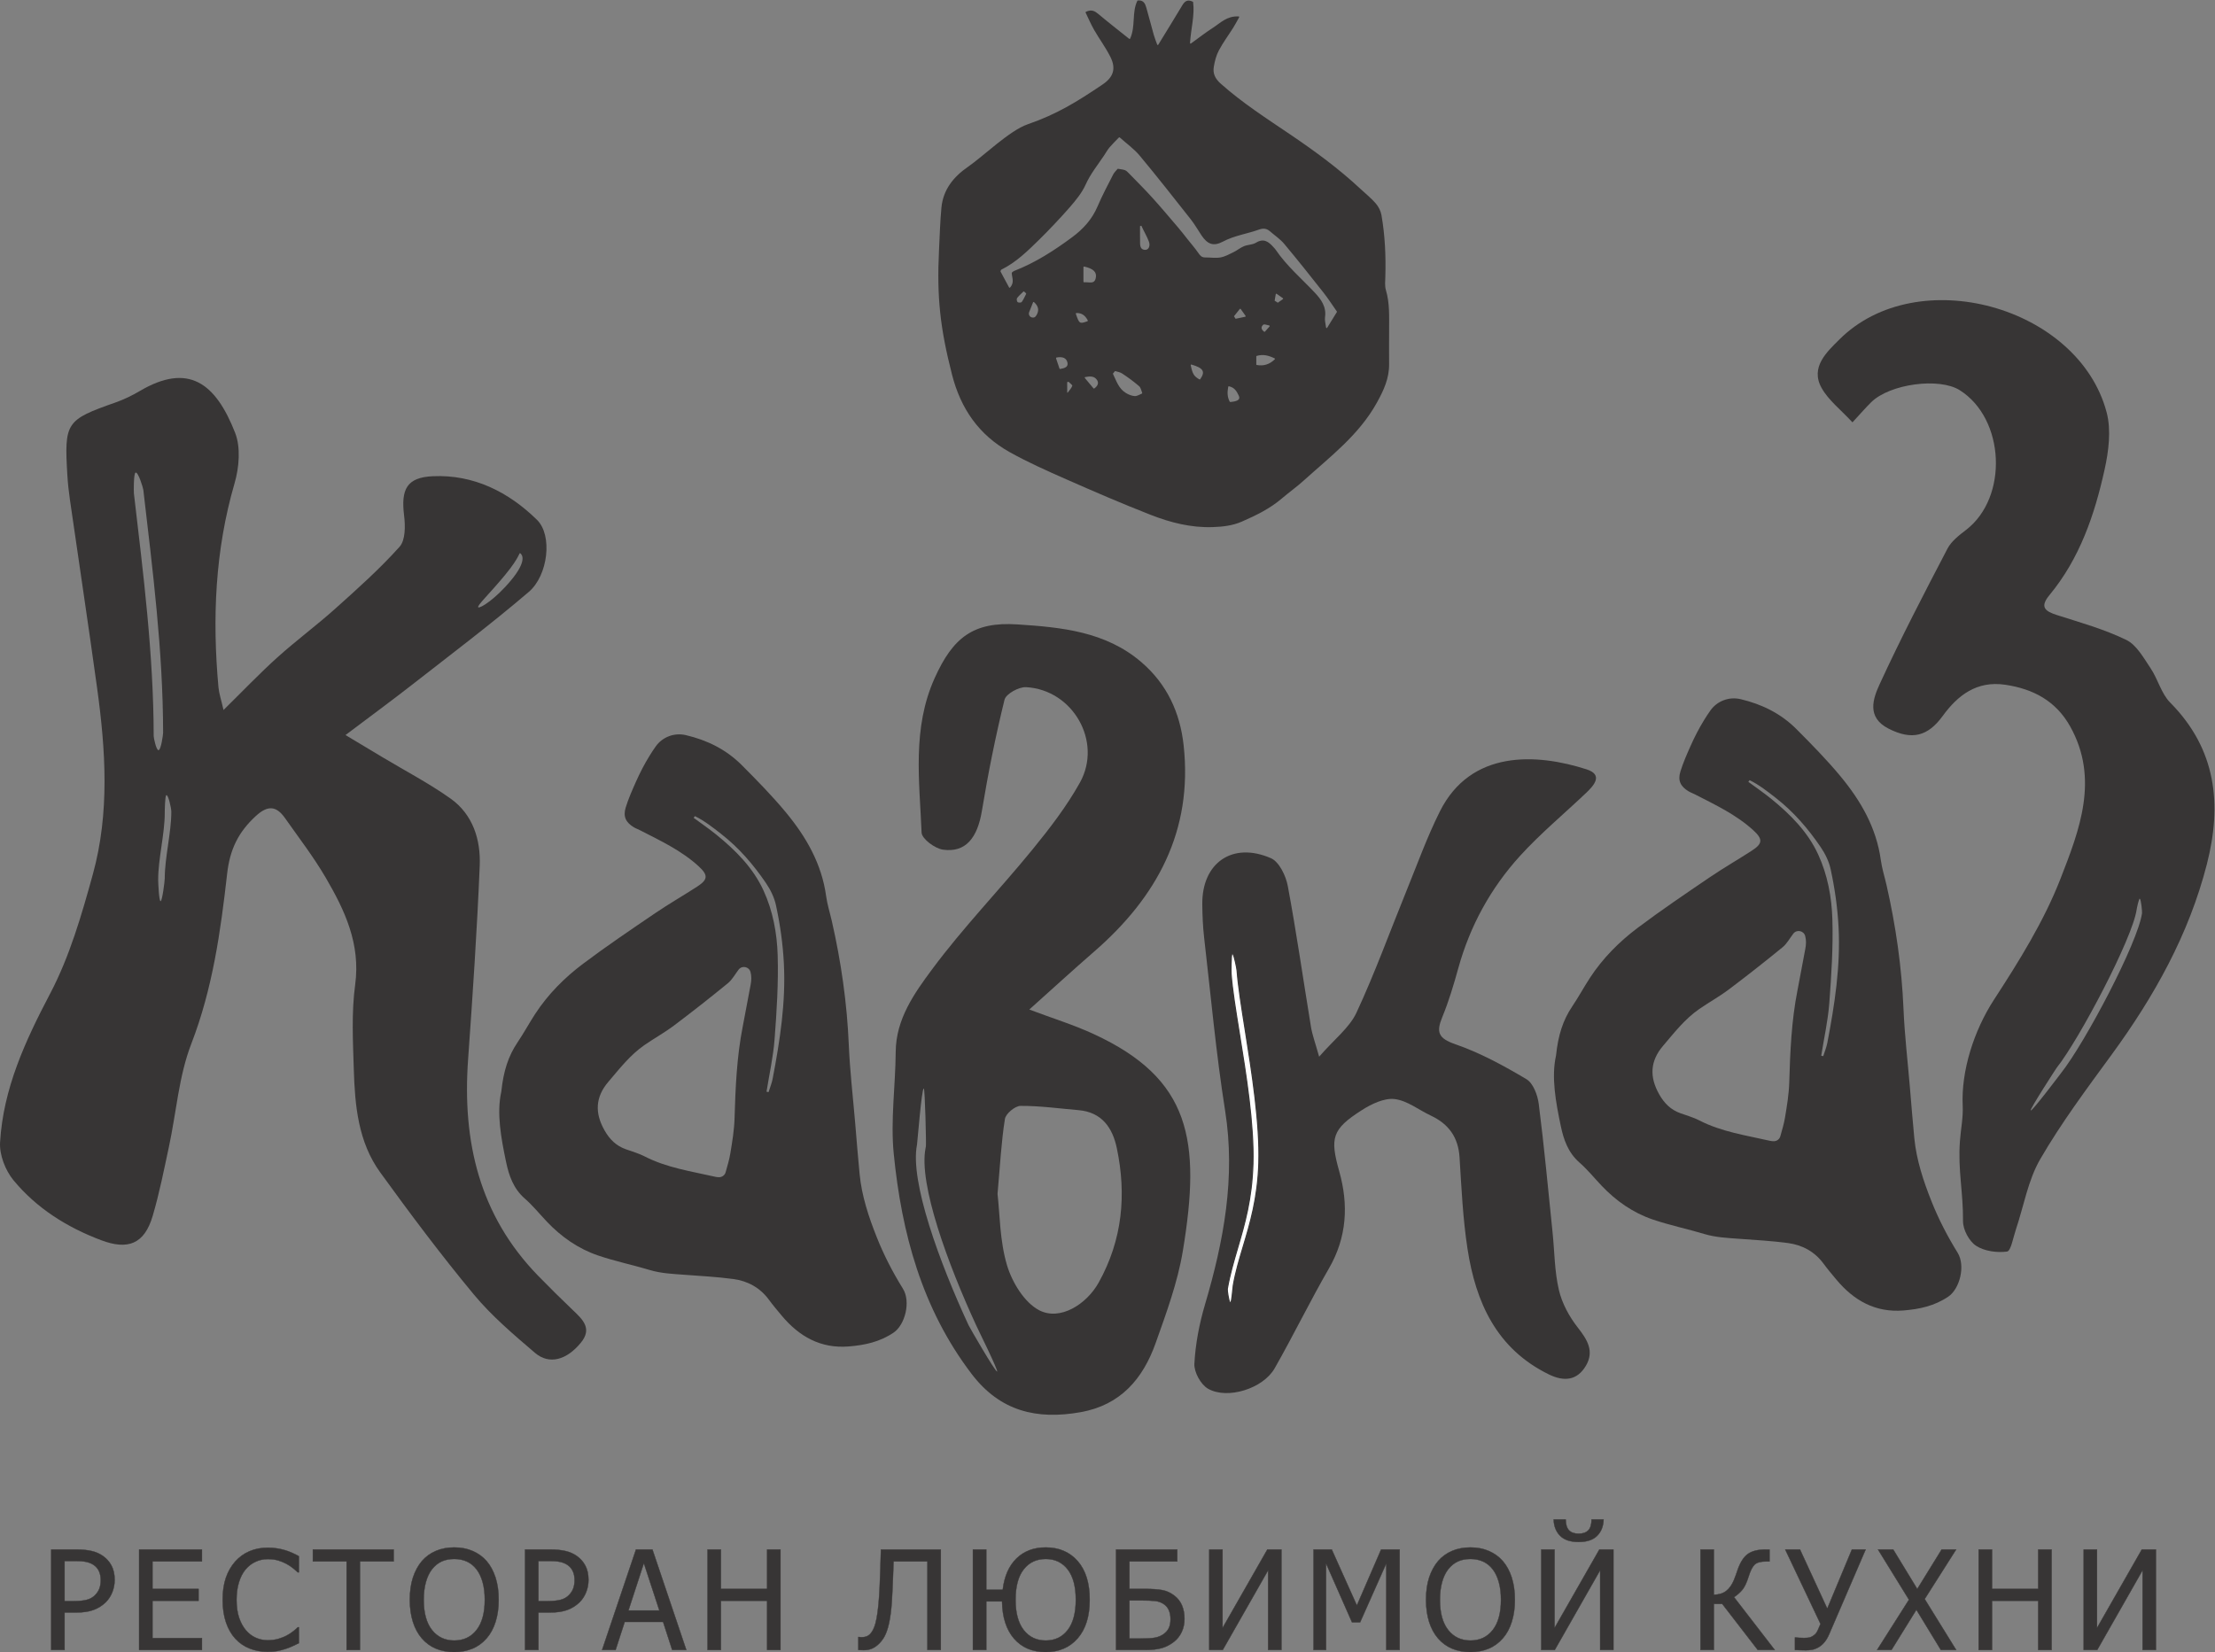 <?xml version="1.0" encoding="UTF-8" standalone="no"?>
<svg
   xmlns:dc="http://purl.org/dc/elements/1.1/"
   xmlns:cc="http://creativecommons.org/ns#"
   xmlns:rdf="http://www.w3.org/1999/02/22-rdf-syntax-ns#"
   xmlns:svg="http://www.w3.org/2000/svg"
   xmlns="http://www.w3.org/2000/svg"
   viewBox="0 0 2211.493 1649.987"
   height="1649.987"
   width="2211.493"
   xml:space="preserve"
   id="svg2"
   version="1.1"><rect x="0" y="0" width="2211.493" height="1649.987" fill="#808080" stroke="none"/><defs
     id="defs6"><clipPath
       id="clipPath18"
       clipPathUnits="userSpaceOnUse"><path
         id="path16"
         d="M 0,1237.494 H 1658.619 V 0 H 0 Z" /></clipPath></defs><g
     transform="matrix(1.333,0,0,-1.333,0,1649.987)"
     id="g10"><g
       id="g12"><g
         clip-path="url(#clipPath18)"
         id="g14"><g
           transform="translate(123.397,579.73)"
           id="g20"><path
             id="path22"
             style="fill:#373535;fill-opacity:1;fill-rule:nonzero;stroke:none"
             d="m 0,0 c 0,-2.032 -1.842,-16.754 -3.072,-17.068 -1.231,-0.314 -1.85,13.78 -1.85,16.197 C -4.922,14.816 0,33.24 0,48.927 v 0.131 C 0,50.749 0.165,61.77 1.161,62.33 2.558,63.115 4.922,52.751 4.922,49.929 4.922,34.242 0,15.687 0,0 m -8.282,106.546 c -0.066,61.231 -7.816,121.649 -14.819,181.913 -0.156,1.335 -0.258,14.845 1.224,15.527 1.948,0.896 5.659,-11.392 5.836,-12.914 7.003,-60.264 14.753,-120.682 14.819,-181.913 0.002,-1.667 -1.559,-12.549 -3.324,-13.078 -1.765,-0.53 -3.735,9.294 -3.736,10.465 m 263.2,120.781 c 11.847,14.351 10.238,17.186 11.513,16.134 1.275,-1.053 4.951,-5.594 -6.896,-19.946 -11.847,-14.351 -23.428,-21.464 -24.704,-20.411 -1.275,1.052 8.24,9.871 20.087,24.223 m 51.001,-551.007 c -8.902,8.512 -17.684,17.161 -26.272,25.988 -44.084,45.307 -56.807,100.65 -52.46,161.737 3.448,48.454 6.729,96.939 8.729,145.465 0.803,19.477 -5.09,38.413 -21.924,50.353 -16.141,11.448 -33.854,20.69 -50.877,30.901 -8.26,4.955 -16.521,9.908 -27.729,16.63 18.833,14.202 34.472,25.648 49.733,37.576 29.399,22.978 59.247,45.457 87.584,69.684 14.432,12.34 17.908,42.356 6.153,53.911 -21.221,20.86 -47.389,34.125 -78.069,32.729 -19.489,-0.887 -23.971,-9.71 -21.511,-29.533 0.955,-7.692 1.039,-18.371 -3.388,-23.321 -14.76,-16.503 -31.432,-31.373 -47.973,-46.202 C 113.794,189.579 98.469,178.255 84.373,165.57 71.312,153.817 59.172,141.045 44.029,126.169 c -1.808,7.91 -3.378,12.386 -3.795,16.966 -4.695,51.611 -2.58,102.559 12.048,152.839 3.442,11.834 4.724,26.895 0.409,37.9 -14.607,37.253 -34.941,52.743 -71.433,31.234 -5.74,-3.384 -11.859,-6.356 -18.14,-8.565 -37.108,-13.05 -38.439,-14.852 -36.074,-54.389 0.367,-6.136 1.037,-12.271 1.912,-18.356 6.76,-47.006 13.861,-93.965 20.353,-141.008 6.443,-46.682 9.508,-93.679 -3.144,-139.637 -8.392,-30.48 -17.378,-61.605 -31.963,-89.377 -18.709,-35.625 -35.195,-71.231 -37.554,-111.58 -0.548,-9.364 3.993,-21.014 10.099,-28.397 17.307,-20.927 39.89,-35.137 65.523,-44.832 20.089,-7.599 32.435,-2.986 38.654,18.047 5.055,17.092 8.499,34.676 12.245,52.13 5.512,25.685 7.348,52.721 16.694,76.893 15.997,41.37 22.001,84.366 26.866,127.524 2.064,18.311 8.494,31.205 21.469,43.152 9.055,8.337 15.44,7.609 21.946,-1.648 10.293,-14.644 21.285,-28.909 30.295,-44.315 14.416,-24.652 26.33,-49.829 22.177,-80.435 -2.835,-20.899 -1.662,-42.454 -1.017,-63.678 0.82,-26.986 3.328,-54.204 19.775,-76.901 22.526,-31.085 45.56,-61.894 70.073,-91.419 13.41,-16.152 29.776,-30.043 45.829,-43.766 10.676,-9.127 23.754,-5.442 34.458,7.68 8.564,10.499 1.389,17.201 -5.815,24.089" /></g><g
           transform="translate(822.948,276.99)"
           id="g24"><path
             id="path26"
             style="fill:#373535;fill-opacity:1;fill-rule:nonzero;stroke:none"
             d="m 0,0 c -9.131,-16.432 -29.038,-28.953 -44.624,-20.786 -11.106,5.819 -20.247,20.906 -24.071,33.699 -5.491,18.371 -5.346,38.42 -7.102,53.439 1.956,21.849 2.821,39.17 5.542,56.195 0.63,3.943 7.586,9.736 11.659,9.759 14.488,0.083 28.989,-1.953 43.484,-3.196 C 2.352,127.612 10.33,115.898 13.53,100.724 20.917,65.694 17.728,31.902 0,0 m -76.132,-66.721 c -1.519,0.023 -20.535,32.935 -21.376,34.753 -21.669,46.776 -44.057,107.627 -38.609,135.183 0.288,1.455 3.54,42.858 5.092,42.095 0.921,-0.453 1.872,-41.733 1.575,-43.234 l -0.267,-1.49 c -5.324,-26.933 16.935,-87.362 38.078,-133.005 0.792,-1.71 16.824,-34.322 15.507,-34.302 m 72.346,252.852 c -14.991,6.915 -30.908,11.832 -48.226,18.359 17.18,15.373 32.671,29.593 48.546,43.373 47.097,40.878 74.045,90.455 67.064,154.534 -2.678,24.574 -12.457,45.851 -31.646,62.336 -26.833,23.053 -60.064,26.141 -92.918,28.288 -33.092,2.162 -48.296,-9.948 -61.944,-40.28 -16.924,-37.609 -11.355,-76.843 -9.766,-115.69 0.191,-4.664 9.953,-11.944 16.011,-12.789 16.943,-2.365 25.788,8.697 29.159,29.077 4.622,27.941 10.184,55.776 16.944,83.265 1.07,4.352 10.716,9.688 16.118,9.398 35.101,-1.883 57.426,-40.863 40.34,-71.506 -9.96,-17.863 -22.692,-34.407 -35.684,-50.321 -24.633,-30.172 -51.879,-58.335 -75.024,-89.556 -13.25,-17.873 -27.08,-37.186 -27.255,-61.851 -0.182,-25.477 -3.96,-51.211 -1.464,-76.369 5.891,-59.376 21.064,-115.951 58.298,-164.867 21.41,-28.128 48.881,-34.524 81.713,-28.681 29.977,5.336 46.682,25.119 56.135,51.724 8.021,22.575 16.471,45.472 20.365,68.947 13.812,83.258 5.724,129.173 -66.766,162.609" /></g><g
           transform="translate(1604.374,553.645)"
           id="g28"><path
             id="path30"
             style="fill:#373535;fill-opacity:1;fill-rule:nonzero;stroke:none"
             d="m 0,0 c -3.094,-22.088 -42.531,-96.85 -60.627,-119.75 -0.63,-0.798 -21.939,-29.12 -22.752,-28.011 -0.706,0.961 18.931,31.313 19.529,32.06 16.542,20.686 56.805,96.883 59.829,118.472 0.169,1.203 1.742,8.523 2.331,8.138 C -0.698,10.261 0.163,1.166 0,0 m 21.111,157.784 c -6.724,6.794 -9.203,17.583 -14.731,25.798 -5.217,7.756 -10.467,17.424 -18.183,21.172 -16.462,7.999 -34.427,13.026 -51.98,18.638 -9.11,2.913 -12.856,6.111 -5.498,15.003 22.625,27.341 33.756,60.069 41.228,93.889 3.064,13.863 5.075,29.664 1.538,42.992 -21.112,79.575 -141.913,112.872 -200.316,54.404 -9.018,-9.028 -21.892,-20.562 -13.188,-36.139 5.214,-9.332 14.485,-16.408 23.133,-25.803 6.492,7.004 10.114,11.242 14.079,15.131 14.01,13.737 50.917,18.657 66.282,8.962 33.885,-21.382 36.513,-80.108 4.865,-104.568 -5.244,-4.052 -11.111,-8.494 -14.051,-14.126 -17.492,-33.515 -34.961,-67.089 -50.744,-101.419 -4.977,-10.827 -10.092,-24.916 6.567,-33.415 17.762,-9.062 29.607,-5.626 40.63,9.515 11.18,15.355 25.38,26.502 46.783,23.341 21.178,-3.128 38.069,-12.276 48.653,-31.222 22.016,-39.411 6.853,-77.898 -7.24,-114.086 -12.412,-31.871 -31.027,-61.739 -49.802,-90.617 -15.063,-23.172 -24.708,-53.382 -23.447,-79.581 0.423,-8.785 -1.462,-17.668 -2.093,-26.521 -1.568,-21.983 2.502,-37.839 2.327,-59.838 -0.05,-6.319 4.538,-15.013 9.756,-18.432 6.234,-4.086 15.653,-5.363 23.223,-4.353 2.862,0.382 4.584,10.483 6.529,16.254 5.987,17.756 9.124,37.121 18.33,52.998 15.802,27.252 34.818,52.732 53.463,78.244 31.873,43.615 57.872,90.052 71.336,142.679 11.475,44.852 7.136,86.156 -27.449,121.1" /></g><g
           transform="translate(1167.608,271.367)"
           id="g32"><path
             id="path34"
             style="fill:#373535;fill-opacity:1;fill-rule:nonzero;stroke:none"
             d="m 0,0 c -3.284,14.013 -3.252,28.792 -4.74,43.233 -3.303,32.066 -6.272,64.176 -10.335,96.147 -0.842,6.626 -4.161,15.538 -9.233,18.556 -16.991,10.112 -34.692,19.76 -53.3,26.196 -12.818,4.433 -14.361,9.069 -9.709,20.366 4.873,11.834 8.55,24.218 11.968,36.577 8.778,31.727 24.28,59.966 46.238,84.131 15.317,16.856 33.037,31.532 49.589,47.28 6.028,5.734 12.806,13.546 0.21,17.591 -37.433,12.023 -86.659,14.774 -109.831,-31.545 -9.652,-19.294 -16.975,-39.76 -25.133,-59.784 -12.37,-30.363 -23.506,-61.288 -37.335,-90.969 -5.272,-11.316 -16.531,-19.856 -27.968,-33.002 -2.988,10.72 -5.12,16.332 -6.077,22.137 -5.816,35.268 -10.838,70.679 -17.415,105.801 -1.432,7.648 -6.458,18.098 -12.654,20.793 -28.818,12.535 -51.682,-3.529 -51.374,-34.524 0.083,-8.37 0.431,-16.782 1.391,-25.091 4.993,-43.235 8.913,-86.649 15.714,-129.606 7.928,-50.082 -1.057,-97.682 -15.098,-145.24 -4.237,-14.351 -7.132,-29.418 -7.936,-44.303 -0.335,-6.216 4.787,-15.595 10.209,-18.696 14.618,-8.361 41.28,0.131 49.878,15.213 14.065,24.67 26.48,50.282 40.685,74.868 13.531,23.419 14.787,47.735 7.725,72.799 -7.027,24.935 -5.543,31.519 17.011,45.87 7.182,4.57 16.664,9.156 24.447,8.244 9.424,-1.104 18.113,-8.134 27.207,-12.416 13.33,-6.276 20.525,-16.244 21.459,-31.309 1.415,-22.843 2.48,-45.821 5.945,-68.398 6.16,-40.123 21.683,-74.969 60.982,-94.173 11.178,-5.463 21.054,-4.694 27.658,6.428 6.451,10.863 1.213,19.475 -5.997,28.652 C 7.771,-20.013 2.346,-10.01 0,0" /></g><g
           transform="translate(947.448,989.351)"
           id="g36"><path
             id="path38"
             style="fill:#373535;fill-opacity:1;fill-rule:nonzero;stroke:none"
             d="M 0,0 C 0.94,1.058 1.928,2.17 3.445,3.878 3.674,4.135 3.535,4.541 3.197,4.611 1.07,5.057 -0.561,5.737 -1.211,5.21 -3.098,3.681 -3.021,1.742 -0.596,-0.062 -0.415,-0.197 -0.15,-0.169 0,0 m 7.256,23.179 c 1.158,-0.729 1.243,-0.783 2.401,-1.512 1.105,0.78 2.274,1.605 3.754,2.65 0.253,0.178 0.262,0.56 0.009,0.738 L 8.779,28.323 C 8.511,28.511 8.138,28.349 8.083,28.027 7.753,26.092 7.497,24.593 7.256,23.179 m -154.68,-60.784 -0.71,-0.291 c 0.02,-3.778 0.021,-4.016 0.04,-7.794 v 0 c 0.167,-0.067 0.355,-0.012 0.462,0.132 1.198,1.611 2.646,3.13 3.315,4.937 0.211,0.57 -1.627,1.897 -2.69,2.937 -0.113,0.111 -0.271,0.139 -0.417,0.079 M -178.98,28.749 -180.348,30 c -0.172,0.157 -0.434,0.152 -0.6,-0.01 -1.619,-1.582 -3.357,-3.074 -4.711,-4.857 -0.471,-0.619 -0.194,-2.538 0.419,-3.043 0.623,-0.514 2.67,-0.441 3.065,0.111 1.323,1.847 2.241,3.982 3.288,6.026 0.09,0.176 0.052,0.388 -0.093,0.522 M -14.492,11.783 c -1.423,2.004 -2.406,3.389 -3.652,5.144 -0.172,0.242 -0.539,0.249 -0.724,0.016 -1.686,-2.112 -3.031,-3.798 -4.316,-5.408 0.588,-0.952 0.592,-0.958 1.18,-1.911 l 7.338,1.548 c 0.207,0.043 0.339,0.378 0.174,0.611 m -118.209,-3.36 c -1.99,3.774 -4.53,5.611 -8.518,5.514 -0.3,-0.008 -0.508,-0.327 -0.41,-0.612 2.578,-7.486 2.791,-7.633 8.672,-5.542 0.256,0.091 0.383,0.4 0.256,0.64 m 4.274,-50.914 c 0.15,-0.178 0.425,-0.215 0.614,-0.078 3.034,2.191 3.389,4.494 1.862,6.573 -1.903,2.589 -4.684,2.746 -8.664,1.959 -0.331,-0.065 -0.468,-0.478 -0.252,-0.737 2.434,-2.916 4.328,-5.186 6.44,-7.717 m -28.047,22.493 c 0.951,-2.818 1.771,-5.251 2.591,-7.685 0.07,-0.205 0.282,-0.33 0.496,-0.293 3.434,0.607 6.159,1.486 5.477,4.724 -0.696,3.302 -3.389,4.763 -8.217,3.854 -0.266,-0.051 -0.433,-0.343 -0.347,-0.6 m -20.122,34.641 c -0.651,-1.631 0.229,-3.526 1.927,-3.975 1.348,-0.356 2.485,-0.195 3.571,1.658 2.059,3.514 1.58,6.666 -1.875,9.781 -0.227,0.204 -0.601,0.116 -0.714,-0.168 -0.96,-2.408 -1.904,-4.774 -2.909,-7.296 m 121.009,-39.838 c 1.33,-6.514 2.42,-8.278 6.487,-10.584 0.196,-0.112 0.479,-0.049 0.608,0.136 3.979,5.708 2.424,8.346 -6.525,10.972 -0.321,0.095 -0.637,-0.196 -0.57,-0.524 m 28.073,-16.114 c -0.806,-4.268 -0.675,-7.811 1.131,-11.165 0.086,-0.161 0.275,-0.258 0.457,-0.243 5.725,0.464 7.704,1.974 6.274,4.821 -1.385,2.757 -2.725,5.927 -7.31,6.954 -0.247,0.056 -0.505,-0.118 -0.552,-0.367 m -65.051,120.61 c -0.559,-0.126 -0.441,-0.1 -1.001,-0.226 0.034,-4.359 -0.087,-8.721 0.033,-13.077 0.071,-2.594 0.877,-4.88 4.087,-4.724 2.419,0.119 3.723,3.052 2.467,6.31 -1.551,4.025 -3.797,7.783 -5.586,11.717 M -6.103,-25.003 c 5.321,-0.915 9.534,0.493 13.445,4.244 0.223,0.213 0.16,0.599 -0.117,0.734 -4.501,2.184 -8.627,3.243 -13.378,1.845 -0.189,-0.055 -0.324,-0.235 -0.324,-0.432 v -5.948 c 0,-0.216 0.162,-0.406 0.374,-0.443 m -129.843,62.399 c 0,-0.257 0.221,-0.449 0.477,-0.428 3.968,0.319 7.652,-1.702 8.736,3.145 0.989,4.419 -1.66,7.062 -8.665,8.657 -0.275,0.062 -0.548,-0.149 -0.548,-0.431 z m 23.664,-66.922 c -0.767,-0.932 -0.856,-1.039 -1.623,-1.971 2.595,-5.226 4.191,-11.09 9.753,-14.473 1.985,-1.207 4.399,-2.208 6.663,-2.31 1.736,-0.079 3.531,1.109 5.305,1.864 0.221,0.094 0.323,0.337 0.237,0.56 -0.679,1.766 -1.04,3.9 -2.303,4.992 -3.969,3.434 -8.245,6.554 -12.632,9.446 -1.545,1.018 -3.527,1.372 -5.4,1.892 M 53.853,14.639 c 0.092,0.149 0.084,0.341 -0.016,0.484 -3.527,5.028 -6.565,9.778 -10.039,14.184 -9.665,12.257 -19.371,24.489 -29.39,36.457 -3.024,3.614 -7.129,6.322 -10.726,9.462 -2.418,2.111 -4.967,2.348 -8.018,1.256 -9.003,-3.223 -18.59,-4.489 -27.241,-9.086 -7,-3.72 -11.455,-1.956 -15.923,4.681 -2.686,3.989 -5.047,8.226 -8.014,11.991 -12.642,16.042 -25.258,32.115 -38.323,47.811 -4.103,4.929 -9.509,8.776 -14.92,13.594 -0.175,0.156 -0.461,0.141 -0.624,-0.029 -2.714,-2.828 -4.995,-5.017 -7.016,-7.424 -1.536,-1.829 -2.709,-3.964 -4.039,-5.966 -4.766,-7.175 -10.229,-13.826 -13.827,-21.85 -2.826,-6.3 -7.531,-11.966 -12.021,-17.152 -5.933,-6.855 -16.117,-17.624 -22.596,-23.965 -8.728,-8.541 -17.434,-17.181 -28.645,-22.704 -0.32,-0.157 -0.382,-0.838 -0.567,-1.282 2.08,-3.866 4.142,-7.7 6.441,-11.975 0.143,-0.267 0.523,-0.326 0.728,-0.103 3.617,3.934 1.291,7.588 1.297,10.969 0,0.141 0.073,0.271 0.184,0.357 0.56,0.427 1.043,0.903 1.622,1.129 15.83,6.161 29.938,15.243 43.502,25.313 8.27,6.139 14.868,13.409 18.962,23.055 3.459,8.15 7.666,15.989 11.689,23.89 0.799,1.569 2.18,2.842 3.228,4.097 0.101,0.122 0.262,0.178 0.418,0.155 5.639,-0.852 5.699,-0.872 8.309,-3.564 5.678,-5.856 11.477,-11.604 16.956,-17.64 6.719,-7.401 13.15,-15.066 19.639,-22.671 2.363,-2.771 4.608,-5.638 6.85,-8.507 2.778,-3.554 5.807,-6.942 8.357,-10.655 1.314,-1.913 2.516,-3.391 5.049,-3.371 3.847,0.03 7.789,-0.646 11.514,-0.002 3.385,0.586 6.608,2.383 9.766,3.925 2.716,1.327 5.11,3.36 7.884,4.506 2.861,1.182 6.406,1.026 8.949,2.593 5.72,3.524 9.391,0.866 12.984,-3.155 0.641,-0.717 1.343,-1.399 1.879,-2.19 8.166,-12.036 19.22,-21.426 29.09,-31.907 4.791,-5.087 8.964,-10.689 7.796,-18.555 -0.314,-2.111 0.309,-4.36 0.782,-7.745 0.057,-0.408 0.6,-0.514 0.816,-0.164 2.941,4.765 5.083,8.235 7.254,11.753 M -134.325,239 c -0.106,0.22 -0.008,0.494 0.212,0.598 4.314,2.046 6.799,0.489 9.52,-1.798 7.383,-6.204 15.008,-12.119 22.923,-18.445 0.226,-0.181 0.573,-0.102 0.691,0.161 4.219,9.376 1.144,19.631 5.407,28.33 0.07,0.143 0.22,0.245 0.379,0.259 4.417,0.406 5.521,-2.591 6.373,-5.522 1.944,-6.696 3.608,-13.473 5.526,-20.177 0.743,-2.596 1.758,-5.114 2.6,-7.39 0.127,-0.345 0.593,-0.384 0.786,-0.07 6.08,9.935 12.1,19.65 17.964,29.457 1.824,3.05 3.854,4.733 7.877,2.782 0.138,-0.067 0.241,-0.207 0.261,-0.358 1.269,-9.714 -1.564,-19.468 -2.329,-30.552 -0.026,-0.376 0.414,-0.613 0.719,-0.392 6.07,4.39 11.216,8.384 16.673,11.896 5.443,3.505 10.25,8.841 19.035,8.363 0.329,-0.018 0.522,-0.394 0.361,-0.681 -1.802,-3.223 -2.995,-5.532 -4.377,-7.722 -3.588,-5.687 -7.643,-11.116 -10.785,-17.033 -1.982,-3.732 -3.094,-8.084 -3.802,-12.291 -0.84,-4.99 0.975,-8.896 5.111,-12.583 16.244,-14.478 34.479,-26.175 52.391,-38.299 18.348,-12.421 36.143,-25.48 52.36,-40.611 3.858,-3.601 8.035,-6.926 11.462,-10.898 2.064,-2.392 3.72,-5.657 4.259,-8.755 2.647,-15.225 3.342,-30.611 2.893,-46.057 -0.097,-3.358 -0.514,-6.933 0.415,-10.052 2.954,-9.917 2.381,-20.015 2.414,-30.103 0.028,-8.43 -0.122,-16.861 -0.007,-25.289 0.147,-10.737 -4.051,-19.772 -9.192,-29.046 -13.444,-24.253 -35.093,-40.495 -54.987,-58.494 -5.159,-4.667 -10.886,-8.701 -16.176,-13.231 -8.893,-7.616 -19.237,-12.621 -29.837,-17.286 -7.006,-3.084 -14.377,-3.894 -21.847,-4.157 -16.184,-0.568 -31.654,3.355 -46.475,9.15 -21.261,8.313 -42.241,17.373 -63.131,26.589 -14.496,6.395 -29.054,12.851 -42.845,20.594 -22.717,12.756 -36.352,32.331 -42.876,57.857 -8.874,34.72 -11.508,58.009 -9.746,93.523 0.523,10.559 0.816,21.145 1.807,31.663 1.263,13.42 9.066,23.057 19.727,30.429 11.965,8.275 31.202,27.243 44.839,31.956 22.024,7.612 36.963,16.912 56.167,29.863 8.065,5.44 10.184,11.805 5.911,20.456 -3.492,7.072 -8.298,13.484 -12.237,20.351 -2.393,4.17 -4.29,8.624 -6.414,13.015" /></g><g
           transform="translate(520.5,626.364)"
           id="g40"><path
             id="path42"
             style="fill:#373535;fill-opacity:1;fill-rule:nonzero;stroke:none"
             d="m 0,0 c -0.322,-0.418 -0.644,-0.837 -0.966,-1.255 5.662,-4.18 11.496,-8.147 16.952,-12.58 14.421,-11.717 27.508,-24.732 35.381,-41.879 7.046,-15.346 10.12,-32.01 10.613,-48.575 0.623,-20.906 -0.734,-41.928 -2.314,-62.818 -0.997,-13.189 -3.961,-26.229 -6.043,-39.335 0.508,-0.101 1.016,-0.201 1.524,-0.302 1.039,3.326 2.413,6.588 3.064,9.988 5.475,28.595 9.928,57.239 8.401,86.59 -0.766,14.717 -2.832,29.167 -5.922,43.457 -1.249,5.775 -4.065,11.542 -7.41,16.471 -9.39,13.837 -20.268,26.47 -33.546,36.839 C 13.446,-8.488 7.185,-3.52 0,0 m 17.958,-270.495 c 2.334,-0.073 4.415,1.467 5.042,3.717 1.383,4.953 2.737,9.416 3.493,13.978 1.444,8.718 2.923,17.522 3.184,26.325 0.683,23.036 1.651,46.007 6.104,68.697 2.046,10.428 3.886,20.896 5.916,31.327 0.653,3.357 0.757,6.558 -0.055,9.651 -1.076,4.093 -6.374,5.156 -8.944,1.794 l -0.045,-0.059 c -2.609,-3.409 -4.716,-7.443 -7.954,-10.089 -13.275,-10.847 -26.749,-21.466 -40.453,-31.766 -7.052,-5.3 -14.858,-9.586 -22.117,-14.626 -10.712,-7.437 -18.629,-17.699 -26.978,-27.488 -9.7,-11.372 -10.288,-23.242 -2.893,-36.317 3.853,-6.814 8.697,-11.569 15.91,-14.179 4.748,-1.718 9.695,-3.076 14.151,-5.373 16.698,-8.607 35.083,-11.183 53.038,-15.305 0.825,-0.189 1.678,-0.258 2.601,-0.287 m -163.019,63.928 c 0.032,0.143 0.056,0.291 0.071,0.437 1.57,15.013 5.168,26.358 12.126,36.65 4.663,6.897 8.623,14.264 13.168,21.245 9.623,14.78 21.983,27.185 35.943,37.679 17.564,13.203 35.808,25.518 53.988,37.879 10.23,6.955 20.994,13.119 31.382,19.847 8.206,5.314 8.403,8.635 1.172,15.263 -12.862,11.79 -28.518,19.081 -43.804,26.954 -1.572,0.81 -3.274,1.392 -4.78,2.304 -5.958,3.607 -8.142,8.007 -6.066,14.756 2.016,6.555 4.824,12.89 7.618,19.178 2.996,6.744 6.37,13.319 10.249,19.597 1.461,2.365 2.984,4.697 4.589,6.965 5.088,7.19 14.035,10.535 22.608,8.514 C 9.068,56.962 23.377,49.979 35.048,38.263 46.459,26.807 57.853,15.23 68.15,2.794 c 15.146,-18.295 26.835,-38.533 30.126,-62.727 0.847,-6.228 2.806,-12.303 4.212,-18.457 6.999,-30.637 11.434,-61.584 12.766,-93.039 0.822,-19.438 3.105,-38.814 4.75,-58.217 1.089,-12.848 2.091,-25.706 3.346,-38.539 1.614,-16.498 6.796,-32.056 12.88,-47.365 5.335,-13.425 11.933,-26.154 19.55,-38.453 6.076,-9.811 1.571,-27.143 -6.987,-32.93 -10.379,-7.018 -21.623,-9.39 -33.563,-10.358 -21.073,-1.71 -37.174,7.458 -50.257,23.111 -3.242,3.879 -6.52,7.743 -9.506,11.816 -6.694,9.132 -15.942,14.149 -26.817,15.598 -12.029,1.602 -24.189,2.263 -36.305,3.157 -8.838,0.652 -17.643,1.011 -26.268,3.602 -12.833,3.856 -26.033,6.571 -38.696,10.889 -14.802,5.047 -27.45,13.913 -38.25,25.288 -5.535,5.829 -10.628,12.158 -16.655,17.42 -8.407,7.338 -11.787,17.139 -13.901,27.208 -3.829,18.242 -7.17,36.678 -3.636,52.635" /></g><g
           transform="translate(1310.47,653.316)"
           id="g44"><path
             id="path46"
             style="fill:#373535;fill-opacity:1;fill-rule:nonzero;stroke:none"
             d="m 0,0 c -0.322,-0.418 -0.644,-0.837 -0.966,-1.255 5.662,-4.18 11.496,-8.147 16.952,-12.58 14.421,-11.717 27.508,-24.732 35.381,-41.879 7.046,-15.346 10.12,-32.01 10.613,-48.575 0.623,-20.906 -0.734,-41.928 -2.314,-62.818 -0.997,-13.189 -3.961,-26.229 -6.043,-39.335 l 1.524,-0.302 c 1.039,3.326 2.413,6.588 3.064,9.988 5.475,28.595 9.928,57.239 8.401,86.59 -0.765,14.717 -2.832,29.167 -5.922,43.457 -1.249,5.775 -4.065,11.542 -7.41,16.47 -9.39,13.838 -20.268,26.471 -33.546,36.84 C 13.446,-8.488 7.185,-3.52 0,0 m 17.958,-270.495 c 2.334,-0.073 4.415,1.467 5.042,3.717 1.383,4.953 2.737,9.416 3.493,13.978 1.444,8.718 2.923,17.522 3.184,26.325 0.683,23.036 1.651,46.007 6.104,68.697 2.046,10.428 3.886,20.896 5.916,31.327 0.653,3.357 0.757,6.558 -0.055,9.651 -1.076,4.093 -6.374,5.156 -8.944,1.794 -0.015,-0.02 -0.03,-0.039 -0.045,-0.059 -2.609,-3.409 -4.716,-7.443 -7.954,-10.089 -13.275,-10.847 -26.749,-21.466 -40.453,-31.766 -7.052,-5.3 -14.857,-9.586 -22.117,-14.626 -10.712,-7.437 -18.629,-17.699 -26.978,-27.488 -9.7,-11.372 -10.288,-23.242 -2.893,-36.317 3.853,-6.814 8.697,-11.569 15.91,-14.179 4.748,-1.718 9.695,-3.076 14.151,-5.373 16.698,-8.607 35.083,-11.183 53.038,-15.305 0.825,-0.189 1.678,-0.258 2.601,-0.287 m -163.019,63.928 c 0.032,0.143 0.056,0.291 0.071,0.437 1.57,15.013 5.168,26.358 12.126,36.65 4.663,6.897 8.623,14.264 13.168,21.245 9.623,14.78 21.983,27.185 35.943,37.679 17.564,13.203 35.808,25.518 53.988,37.879 10.23,6.955 20.994,13.119 31.382,19.847 8.206,5.314 8.403,8.635 1.172,15.263 -12.862,11.79 -28.518,19.081 -43.804,26.954 -1.572,0.81 -3.274,1.392 -4.78,2.304 -5.958,3.607 -8.142,8.007 -6.066,14.756 2.016,6.555 4.824,12.89 7.618,19.178 2.996,6.744 6.37,13.319 10.249,19.597 1.461,2.365 2.984,4.697 4.589,6.965 5.088,7.19 14.035,10.535 22.608,8.514 C 9.068,56.962 23.377,49.979 35.048,38.263 46.459,26.807 57.853,15.23 68.15,2.794 c 15.146,-18.295 26.835,-38.533 30.126,-62.727 0.847,-6.228 2.806,-12.303 4.212,-18.457 6.999,-30.637 11.434,-61.584 12.766,-93.039 0.822,-19.438 3.105,-38.814 4.75,-58.217 1.089,-12.848 2.091,-25.706 3.346,-38.539 1.614,-16.498 6.796,-32.056 12.88,-47.365 5.335,-13.425 11.933,-26.154 19.55,-38.453 6.076,-9.811 1.571,-27.143 -6.987,-32.93 -10.379,-7.018 -21.623,-9.39 -33.563,-10.358 -21.073,-1.71 -37.174,7.458 -50.257,23.111 -3.242,3.879 -6.52,7.743 -9.506,11.816 -6.694,9.132 -15.942,14.149 -26.817,15.598 -12.029,1.602 -24.189,2.263 -36.305,3.157 -8.838,0.652 -17.643,1.011 -26.268,3.602 -12.833,3.856 -26.033,6.571 -38.696,10.889 -14.802,5.047 -27.45,13.913 -38.25,25.288 -5.535,5.829 -10.628,12.158 -16.655,17.42 -8.407,7.338 -11.787,17.139 -13.901,27.208 -3.829,18.242 -7.17,36.678 -3.636,52.635" /></g><g
           transform="translate(75.453,53.991)"
           id="g48"><path
             id="path50"
             style="fill:#373535;fill-opacity:1;fill-rule:nonzero;stroke:none"
             d="m 0,0 c 0,2.593 -0.447,4.851 -1.339,6.77 -0.892,1.919 -2.248,3.487 -4.067,4.699 -1.584,1.045 -3.429,1.785 -5.534,2.225 -2.105,0.437 -4.724,0.657 -7.858,0.657 h -8.286 v -30.066 h 6.821 c 4.042,0 7.31,0.329 9.803,0.986 2.492,0.654 4.564,1.827 6.216,3.51 1.482,1.515 2.56,3.168 3.233,4.952 C -0.337,-4.482 0,-2.392 0,0 m 10.409,0.253 c 0,-3.27 -0.581,-6.359 -1.743,-9.274 -1.162,-2.915 -2.77,-5.399 -4.826,-7.453 -2.594,-2.56 -5.643,-4.496 -9.146,-5.81 -3.503,-1.315 -7.933,-1.972 -13.289,-1.972 h -8.489 v -28.045 h -10.005 v 75.243 h 18.898 c 4.446,0 8.237,-0.372 11.369,-1.114 3.133,-0.74 5.895,-1.936 8.288,-3.586 C 4.261,16.32 6.451,13.888 8.035,10.94 9.617,7.992 10.409,4.43 10.409,0.253" /></g><g
           transform="translate(75.453,53.991)"
           id="g52"><path
             id="path54"
             style="fill:none;stroke:#373535;stroke-width:0.25;stroke-linecap:butt;stroke-linejoin:miter;stroke-miterlimit:10;stroke-dasharray:none;stroke-opacity:1"
             d="m 0,0 c 0,2.593 -0.447,4.851 -1.339,6.77 -0.892,1.919 -2.248,3.487 -4.067,4.699 -1.584,1.045 -3.429,1.785 -5.534,2.225 -2.105,0.437 -4.724,0.657 -7.858,0.657 h -8.286 v -30.066 h 6.821 c 4.042,0 7.31,0.329 9.803,0.986 2.492,0.654 4.564,1.827 6.216,3.51 1.482,1.515 2.56,3.168 3.233,4.952 C -0.337,-4.482 0,-2.392 0,0 Z m 10.409,0.253 c 0,-3.27 -0.581,-6.359 -1.743,-9.274 -1.162,-2.915 -2.77,-5.399 -4.826,-7.453 -2.594,-2.56 -5.643,-4.496 -9.146,-5.81 -3.503,-1.315 -7.933,-1.972 -13.289,-1.972 h -8.489 v -28.045 h -10.005 v 75.243 h 18.898 c 4.446,0 8.237,-0.372 11.369,-1.114 3.133,-0.74 5.895,-1.936 8.288,-3.586 C 4.261,16.32 6.451,13.888 8.035,10.94 9.617,7.992 10.409,4.43 10.409,0.253 Z" /></g><g
           transform="translate(104.21,1.689)"
           id="g56"><path
             id="path58"
             style="fill:#373535;fill-opacity:1;fill-rule:nonzero;stroke:none"
             d="M 0,0 V 75.243 H 47.043 V 66.347 H 10.005 V 45.732 H 44.518 V 36.839 H 10.005 V 8.893 H 47.043 V 0 Z" /></g><g
           transform="translate(104.21,1.689)"
           id="g60"><path
             id="path62"
             style="fill:none;stroke:#373535;stroke-width:0.25;stroke-linecap:butt;stroke-linejoin:miter;stroke-miterlimit:10;stroke-dasharray:none;stroke-opacity:1"
             d="M 0,0 V 75.243 H 47.043 V 66.347 H 10.005 V 45.732 H 44.518 V 36.839 H 10.005 V 8.893 H 47.043 V 0 Z" /></g><g
           transform="translate(200.475,0.326)"
           id="g64"><path
             id="path66"
             style="fill:#373535;fill-opacity:1;fill-rule:nonzero;stroke:none"
             d="m 0,0 c -4.92,0 -9.442,0.825 -13.567,2.478 -4.128,1.65 -7.69,4.108 -10.689,7.374 -2.999,3.27 -5.322,7.345 -6.972,12.232 -1.651,4.883 -2.476,10.493 -2.476,16.826 0,6.3 0.798,11.791 2.399,16.474 1.6,4.68 3.933,8.758 7,12.228 2.997,3.369 6.551,5.935 10.66,7.707 4.111,1.768 8.709,2.652 13.796,2.652 2.527,0 4.893,-0.188 7.1,-0.556 2.205,-0.371 4.253,-0.844 6.139,-1.416 1.617,-0.506 3.276,-1.137 4.977,-1.896 1.701,-0.756 3.377,-1.591 5.028,-2.501 V 59.525 h -0.808 c -0.876,0.808 -2.005,1.787 -3.385,2.931 -1.382,1.147 -3.066,2.274 -5.055,3.385 -1.919,1.045 -4.009,1.903 -6.265,2.58 -2.258,0.673 -4.868,1.009 -7.833,1.009 -3.201,0 -6.232,-0.658 -9.095,-1.972 -2.864,-1.312 -5.373,-3.25 -7.528,-5.81 -2.123,-2.56 -3.775,-5.778 -4.953,-9.652 -1.18,-3.875 -1.768,-8.236 -1.768,-13.086 0,-5.156 0.623,-9.593 1.87,-13.316 1.246,-3.724 2.946,-6.865 5.104,-9.422 2.088,-2.494 4.546,-4.374 7.376,-5.636 2.831,-1.262 5.828,-1.896 8.994,-1.896 2.897,0 5.575,0.355 8.035,1.061 2.458,0.71 4.649,1.601 6.57,2.678 1.851,1.045 3.452,2.114 4.799,3.211 1.348,1.094 2.409,2.028 3.185,2.803 h 0.757 V 6.467 C 21.744,5.692 20.186,4.952 18.722,4.246 17.256,3.536 15.478,2.846 13.39,2.172 11.2,1.466 9.17,0.927 7.301,0.555 5.432,0.187 2.997,0 0,0" /></g><g
           transform="translate(200.475,0.326)"
           id="g68"><path
             id="path70"
             style="fill:none;stroke:#373535;stroke-width:0.25;stroke-linecap:butt;stroke-linejoin:miter;stroke-miterlimit:10;stroke-dasharray:none;stroke-opacity:1"
             d="m 0,0 c -4.92,0 -9.442,0.825 -13.567,2.478 -4.128,1.65 -7.69,4.108 -10.689,7.374 -2.999,3.27 -5.322,7.345 -6.972,12.232 -1.651,4.883 -2.476,10.493 -2.476,16.826 0,6.3 0.798,11.791 2.399,16.474 1.6,4.68 3.933,8.758 7,12.228 2.997,3.369 6.551,5.935 10.66,7.707 4.111,1.768 8.709,2.652 13.796,2.652 2.527,0 4.893,-0.188 7.1,-0.556 2.205,-0.371 4.253,-0.844 6.139,-1.416 1.617,-0.506 3.276,-1.137 4.977,-1.896 1.701,-0.756 3.377,-1.591 5.028,-2.501 V 59.525 h -0.808 c -0.876,0.808 -2.005,1.787 -3.385,2.931 -1.382,1.147 -3.066,2.274 -5.055,3.385 -1.919,1.045 -4.009,1.903 -6.265,2.58 -2.258,0.673 -4.868,1.009 -7.833,1.009 -3.201,0 -6.232,-0.658 -9.095,-1.972 -2.864,-1.312 -5.373,-3.25 -7.528,-5.81 -2.123,-2.56 -3.775,-5.778 -4.953,-9.652 -1.18,-3.875 -1.768,-8.236 -1.768,-13.086 0,-5.156 0.623,-9.593 1.87,-13.316 1.246,-3.724 2.946,-6.865 5.104,-9.422 2.088,-2.494 4.546,-4.374 7.376,-5.636 2.831,-1.262 5.828,-1.896 8.994,-1.896 2.897,0 5.575,0.355 8.035,1.061 2.458,0.71 4.649,1.601 6.57,2.678 1.851,1.045 3.452,2.114 4.799,3.211 1.348,1.094 2.409,2.028 3.185,2.803 h 0.757 V 6.467 C 21.744,5.692 20.186,4.952 18.722,4.246 17.256,3.536 15.478,2.846 13.39,2.172 11.2,1.466 9.17,0.927 7.301,0.555 5.432,0.187 2.997,0 0,0 Z" /></g><g
           transform="translate(259.602,1.689)"
           id="g72"><path
             id="path74"
             style="fill:#373535;fill-opacity:1;fill-rule:nonzero;stroke:none"
             d="m 0,0 v 66.347 h -25.267 v 8.896 H 35.27 V 66.347 H 10.005 L 10.005,0 Z" /></g><g
           transform="translate(259.602,1.689)"
           id="g76"><path
             id="path78"
             style="fill:none;stroke:#373535;stroke-width:0.25;stroke-linecap:butt;stroke-linejoin:miter;stroke-miterlimit:10;stroke-dasharray:none;stroke-opacity:1"
             d="m 0,0 v 66.347 h -25.267 v 8.896 H 35.27 V 66.347 H 10.005 L 10.005,0 Z" /></g><g
           transform="translate(363.092,39.285)"
           id="g80"><path
             id="path82"
             style="fill:#373535;fill-opacity:1;fill-rule:nonzero;stroke:none"
             d="m 0,0 c 0,4.985 -0.539,9.399 -1.617,13.24 -1.079,3.839 -2.594,7.023 -4.548,9.55 -1.988,2.593 -4.389,4.539 -7.2,5.837 -2.813,1.295 -5.972,1.945 -9.475,1.945 -3.639,0 -6.814,-0.631 -9.525,-1.896 -2.713,-1.262 -5.114,-3.224 -7.2,-5.886 -1.989,-2.56 -3.513,-5.777 -4.575,-9.651 C -45.2,9.264 -45.73,4.883 -45.73,0 c 0,-9.869 2.072,-17.424 6.214,-22.662 4.144,-5.239 9.703,-7.858 16.676,-7.858 6.974,0 12.523,2.619 16.65,7.858 C -2.064,-17.424 0,-9.869 0,0 M 1.364,29.005 C 4.228,25.705 6.451,21.611 8.035,16.727 9.617,11.84 10.409,6.267 10.409,0 c 0,-6.096 -0.775,-11.604 -2.325,-16.523 -1.549,-4.92 -3.789,-9.044 -6.72,-12.38 -3.066,-3.503 -6.645,-6.089 -10.738,-7.756 -4.093,-1.669 -8.599,-2.5 -13.517,-2.5 -5.087,0 -9.668,0.857 -13.745,2.576 -4.076,1.719 -7.579,4.275 -10.509,7.68 -2.899,3.336 -5.122,7.443 -6.671,12.33 -1.55,4.884 -2.324,10.408 -2.324,16.573 0,6.333 0.782,11.893 2.35,16.675 1.566,4.784 3.797,8.896 6.694,12.33 2.897,3.335 6.394,5.869 10.487,7.604 4.093,1.735 8.666,2.603 13.718,2.603 5.12,0 9.736,-0.891 13.845,-2.678 4.11,-1.785 7.58,-4.295 10.41,-7.529" /></g><g
           transform="translate(363.092,39.285)"
           id="g84"><path
             id="path86"
             style="fill:none;stroke:#373535;stroke-width:0.25;stroke-linecap:butt;stroke-linejoin:miter;stroke-miterlimit:10;stroke-dasharray:none;stroke-opacity:1"
             d="m 0,0 c 0,4.985 -0.539,9.399 -1.617,13.24 -1.079,3.839 -2.594,7.023 -4.548,9.55 -1.988,2.593 -4.389,4.539 -7.2,5.837 -2.813,1.295 -5.972,1.945 -9.475,1.945 -3.639,0 -6.814,-0.631 -9.525,-1.896 -2.713,-1.262 -5.114,-3.224 -7.2,-5.886 -1.989,-2.56 -3.513,-5.777 -4.575,-9.651 C -45.2,9.264 -45.73,4.883 -45.73,0 c 0,-9.869 2.072,-17.424 6.214,-22.662 4.144,-5.239 9.703,-7.858 16.676,-7.858 6.974,0 12.523,2.619 16.65,7.858 C -2.064,-17.424 0,-9.869 0,0 Z M 1.364,29.005 C 4.228,25.705 6.451,21.611 8.035,16.727 9.617,11.84 10.409,6.267 10.409,0 c 0,-6.096 -0.775,-11.604 -2.325,-16.523 -1.549,-4.92 -3.789,-9.044 -6.72,-12.38 -3.066,-3.503 -6.645,-6.089 -10.738,-7.756 -4.093,-1.669 -8.599,-2.5 -13.517,-2.5 -5.087,0 -9.668,0.857 -13.745,2.576 -4.076,1.719 -7.579,4.275 -10.509,7.68 -2.899,3.336 -5.122,7.443 -6.671,12.33 -1.55,4.884 -2.324,10.408 -2.324,16.573 0,6.333 0.782,11.893 2.35,16.675 1.566,4.784 3.797,8.896 6.694,12.33 2.897,3.335 6.394,5.869 10.487,7.604 4.093,1.735 8.666,2.603 13.718,2.603 5.12,0 9.736,-0.891 13.845,-2.678 4.11,-1.785 7.58,-4.295 10.41,-7.529 z" /></g><g
           transform="translate(430.353,53.991)"
           id="g88"><path
             id="path90"
             style="fill:#373535;fill-opacity:1;fill-rule:nonzero;stroke:none"
             d="m 0,0 c 0,2.593 -0.447,4.851 -1.339,6.77 -0.892,1.919 -2.248,3.487 -4.067,4.699 -1.584,1.045 -3.429,1.785 -5.534,2.225 -2.105,0.437 -4.724,0.657 -7.858,0.657 h -8.286 v -30.066 h 6.821 c 4.042,0 7.31,0.329 9.803,0.986 2.492,0.654 4.564,1.827 6.216,3.51 1.482,1.515 2.56,3.168 3.233,4.952 C -0.337,-4.482 0,-2.392 0,0 m 10.409,0.253 c 0,-3.27 -0.581,-6.359 -1.743,-9.274 -1.162,-2.915 -2.77,-5.399 -4.826,-7.453 -2.594,-2.56 -5.643,-4.496 -9.146,-5.81 -3.503,-1.315 -7.933,-1.972 -13.289,-1.972 h -8.489 v -28.045 h -10.005 v 75.243 h 18.898 c 4.446,0 8.237,-0.372 11.369,-1.114 3.133,-0.74 5.895,-1.936 8.288,-3.586 C 4.261,16.32 6.451,13.888 8.035,10.94 9.617,7.992 10.409,4.43 10.409,0.253" /></g><g
           transform="translate(430.353,53.991)"
           id="g92"><path
             id="path94"
             style="fill:none;stroke:#373535;stroke-width:0.25;stroke-linecap:butt;stroke-linejoin:miter;stroke-miterlimit:10;stroke-dasharray:none;stroke-opacity:1"
             d="m 0,0 c 0,2.593 -0.447,4.851 -1.339,6.77 -0.892,1.919 -2.248,3.487 -4.067,4.699 -1.584,1.045 -3.429,1.785 -5.534,2.225 -2.105,0.437 -4.724,0.657 -7.858,0.657 h -8.286 v -30.066 h 6.821 c 4.042,0 7.31,0.329 9.803,0.986 2.492,0.654 4.564,1.827 6.216,3.51 1.482,1.515 2.56,3.168 3.233,4.952 C -0.337,-4.482 0,-2.392 0,0 Z m 10.409,0.253 c 0,-3.27 -0.581,-6.359 -1.743,-9.274 -1.162,-2.915 -2.77,-5.399 -4.826,-7.453 -2.594,-2.56 -5.643,-4.496 -9.146,-5.81 -3.503,-1.315 -7.933,-1.972 -13.289,-1.972 h -8.489 v -28.045 h -10.005 v 75.243 h 18.898 c 4.446,0 8.237,-0.372 11.369,-1.114 3.133,-0.74 5.895,-1.936 8.288,-3.586 C 4.261,16.32 6.451,13.888 8.035,10.94 9.617,7.992 10.409,4.43 10.409,0.253 Z" /></g><g
           transform="translate(493.874,31.25)"
           id="g96"><path
             id="path98"
             style="fill:#373535;fill-opacity:1;fill-rule:nonzero;stroke:none"
             d="M 0,0 -11.622,35.476 -23.193,0 Z m -42.901,-29.56 25.367,75.243 h 12.33 L 20.163,-29.56 H 9.601 L 2.78,-8.538 h -28.752 l -6.822,-21.022 z" /></g><g
           transform="translate(493.874,31.25)"
           id="g100"><path
             id="path102"
             style="fill:none;stroke:#373535;stroke-width:0.25;stroke-linecap:butt;stroke-linejoin:miter;stroke-miterlimit:10;stroke-dasharray:none;stroke-opacity:1"
             d="M 0,0 -11.622,35.476 -23.193,0 Z m -42.901,-29.56 25.367,75.243 h 12.33 L 20.163,-29.56 H 9.601 L 2.78,-8.538 h -28.752 l -6.822,-21.022 z" /></g><g
           transform="translate(584.582,1.689)"
           id="g104"><path
             id="path106"
             style="fill:#373535;fill-opacity:1;fill-rule:nonzero;stroke:none"
             d="M 0,0 H -10.005 V 36.839 H -44.618 V 0 h -10.005 v 75.243 h 10.005 V 45.732 h 34.613 V 75.243 H 0 Z" /></g><g
           transform="translate(584.582,1.689)"
           id="g108"><path
             id="path110"
             style="fill:none;stroke:#373535;stroke-width:0.25;stroke-linecap:butt;stroke-linejoin:miter;stroke-miterlimit:10;stroke-dasharray:none;stroke-opacity:1"
             d="M 0,0 H -10.005 V 36.839 H -44.618 V 0 h -10.005 v 75.243 h 10.005 V 45.732 h 34.613 V 75.243 H 0 Z" /></g><g
           transform="translate(704.652,1.689)"
           id="g112"><path
             id="path114"
             style="fill:#373535;fill-opacity:1;fill-rule:nonzero;stroke:none"
             d="m 0,0 h -10.003 v 66.347 h -25.369 c -0.1,-3.806 -0.235,-7.519 -0.404,-11.141 -0.169,-3.621 -0.303,-6.865 -0.404,-9.727 -0.27,-7.108 -0.7,-12.987 -1.289,-17.634 -0.59,-4.65 -1.357,-8.541 -2.298,-11.673 -0.911,-3.066 -1.98,-5.544 -3.21,-7.43 -1.23,-1.887 -2.569,-3.471 -4.017,-4.749 -1.517,-1.38 -3.142,-2.419 -4.877,-3.109 -1.735,-0.69 -3.748,-1.035 -6.038,-1.035 -0.707,0 -1.423,0.026 -2.146,0.075 C -60.782,-0.023 -61.345,0 -61.749,0 v 9.704 h 0.708 c 0.337,-0.036 0.622,-0.069 0.859,-0.101 0.235,-0.037 0.588,-0.053 1.06,-0.053 1.213,0 2.341,0.187 3.386,0.559 1.044,0.368 1.938,0.94 2.679,1.715 2.29,2.258 3.966,6.274 5.028,12.054 1.06,5.778 1.809,13.55 2.248,23.32 0.167,3.299 0.336,7.663 0.506,13.086 0.167,5.425 0.319,10.411 0.453,14.959 H 0 Z" /></g><g
           transform="translate(704.652,1.689)"
           id="g116"><path
             id="path118"
             style="fill:none;stroke:#373535;stroke-width:0.25;stroke-linecap:butt;stroke-linejoin:miter;stroke-miterlimit:10;stroke-dasharray:none;stroke-opacity:1"
             d="m 0,0 h -10.003 v 66.347 h -25.369 c -0.1,-3.806 -0.235,-7.519 -0.404,-11.141 -0.169,-3.621 -0.303,-6.865 -0.404,-9.727 -0.27,-7.108 -0.7,-12.987 -1.289,-17.634 -0.59,-4.65 -1.357,-8.541 -2.298,-11.673 -0.911,-3.066 -1.98,-5.544 -3.21,-7.43 -1.23,-1.887 -2.569,-3.471 -4.017,-4.749 -1.517,-1.38 -3.142,-2.419 -4.877,-3.109 -1.735,-0.69 -3.748,-1.035 -6.038,-1.035 -0.707,0 -1.423,0.026 -2.146,0.075 C -60.782,-0.023 -61.345,0 -61.749,0 v 9.704 h 0.708 c 0.337,-0.036 0.622,-0.069 0.859,-0.101 0.235,-0.037 0.588,-0.053 1.06,-0.053 1.213,0 2.341,0.187 3.386,0.559 1.044,0.368 1.938,0.94 2.679,1.715 2.29,2.258 3.966,6.274 5.028,12.054 1.06,5.778 1.809,13.55 2.248,23.32 0.167,3.299 0.336,7.663 0.506,13.086 0.167,5.425 0.319,10.411 0.453,14.959 H 0 Z" /></g><g
           transform="translate(805.771,39.285)"
           id="g120"><path
             id="path122"
             style="fill:#373535;fill-opacity:1;fill-rule:nonzero;stroke:none"
             d="m 0,0 c 0,9.971 -2.031,17.562 -6.089,22.764 -4.062,5.206 -9.527,7.808 -16.399,7.808 -6.974,0 -12.488,-2.602 -16.547,-7.808 C -43.096,17.562 -45.124,9.971 -45.124,0 c 0,-9.869 2.037,-17.424 6.112,-22.662 4.075,-5.239 9.583,-7.858 16.524,-7.858 6.872,0 12.337,2.61 16.399,7.831 C -2.031,-17.467 0,-9.905 0,0 m 10.408,0 c 0,-12.396 -2.997,-22.021 -8.995,-28.877 -5.994,-6.855 -13.98,-10.282 -23.95,-10.282 -9.974,0 -17.865,3.332 -23.675,10.003 -5.81,6.671 -8.817,15.985 -9.021,27.943 H -67.057 V -37.595 H -77.06 v 75.243 h 10.003 V 7.529 h 12.33 c 1.213,10.109 4.65,17.913 10.309,23.421 5.659,5.508 12.952,8.262 21.881,8.262 9.97,0 17.956,-3.411 23.95,-10.23 C 7.411,22.159 10.408,12.498 10.408,0" /></g><g
           transform="translate(805.771,39.285)"
           id="g124"><path
             id="path126"
             style="fill:none;stroke:#373535;stroke-width:0.25;stroke-linecap:butt;stroke-linejoin:miter;stroke-miterlimit:10;stroke-dasharray:none;stroke-opacity:1"
             d="m 0,0 c 0,9.971 -2.031,17.562 -6.089,22.764 -4.062,5.206 -9.527,7.808 -16.399,7.808 -6.974,0 -12.488,-2.602 -16.547,-7.808 C -43.096,17.562 -45.124,9.971 -45.124,0 c 0,-9.869 2.037,-17.424 6.112,-22.662 4.075,-5.239 9.583,-7.858 16.524,-7.858 6.872,0 12.337,2.61 16.399,7.831 C -2.031,-17.467 0,-9.905 0,0 Z m 10.408,0 c 0,-12.396 -2.997,-22.021 -8.995,-28.877 -5.994,-6.855 -13.98,-10.282 -23.95,-10.282 -9.974,0 -17.865,3.332 -23.675,10.003 -5.81,6.671 -8.817,15.985 -9.021,27.943 H -67.057 V -37.595 H -77.06 v 75.243 h 10.003 V 7.529 h 12.33 c 1.213,10.109 4.65,17.913 10.309,23.421 5.659,5.508 12.952,8.262 21.881,8.262 9.97,0 17.956,-3.411 23.95,-10.23 C 7.411,22.159 10.408,12.498 10.408,0 Z" /></g><g
           transform="translate(876.718,24.782)"
           id="g128"><path
             id="path130"
             style="fill:#373535;fill-opacity:1;fill-rule:nonzero;stroke:none"
             d="m 0,0 c 0,2.527 -0.414,4.752 -1.239,6.671 -0.828,1.919 -2.133,3.47 -3.917,4.65 -1.854,1.246 -3.993,2.002 -6.418,2.271 -2.426,0.27 -5.843,0.404 -10.257,0.404 h -8.945 v -28.548 h 8.692 c 4.479,0 7.927,0.217 10.336,0.658 2.405,0.437 4.521,1.278 6.339,2.527 1.886,1.311 3.26,2.852 4.117,4.62 C -0.43,-4.975 0,-2.728 0,0 m 10.457,0.204 c 0,-3.638 -0.707,-6.941 -2.12,-9.905 -1.416,-2.964 -3.319,-5.373 -5.711,-7.227 -2.83,-2.221 -5.863,-3.805 -9.097,-4.748 -3.233,-0.944 -7.41,-1.417 -12.53,-1.417 H -40.78 V 52.15 H 5.051 V 43.254 H -30.776 V 22.639 h 12.077 c 5.12,0 9.3,-0.296 12.534,-0.884 3.234,-0.591 6.28,-1.998 9.146,-4.219 2.56,-1.989 4.446,-4.447 5.659,-7.378 1.212,-2.931 1.817,-6.251 1.817,-9.954" /></g><g
           transform="translate(876.718,24.782)"
           id="g132"><path
             id="path134"
             style="fill:none;stroke:#373535;stroke-width:0.25;stroke-linecap:butt;stroke-linejoin:miter;stroke-miterlimit:10;stroke-dasharray:none;stroke-opacity:1"
             d="m 0,0 c 0,2.527 -0.414,4.752 -1.239,6.671 -0.828,1.919 -2.133,3.47 -3.917,4.65 -1.854,1.246 -3.993,2.002 -6.418,2.271 -2.426,0.27 -5.843,0.404 -10.257,0.404 h -8.945 v -28.548 h 8.692 c 4.479,0 7.927,0.217 10.336,0.658 2.405,0.437 4.521,1.278 6.339,2.527 1.886,1.311 3.26,2.852 4.117,4.62 C -0.43,-4.975 0,-2.728 0,0 Z m 10.457,0.204 c 0,-3.638 -0.707,-6.941 -2.12,-9.905 -1.416,-2.964 -3.319,-5.373 -5.711,-7.227 -2.83,-2.221 -5.863,-3.805 -9.097,-4.748 -3.233,-0.944 -7.41,-1.417 -12.53,-1.417 H -40.78 V 52.15 H 5.051 V 43.254 H -30.776 V 22.639 h 12.077 c 5.12,0 9.3,-0.296 12.534,-0.884 3.234,-0.591 6.28,-1.998 9.146,-4.219 2.56,-1.989 4.446,-4.447 5.659,-7.378 1.212,-2.931 1.817,-6.251 1.817,-9.954 z" /></g><g
           transform="translate(959.793,1.689)"
           id="g136"><path
             id="path138"
             style="fill:#373535;fill-opacity:1;fill-rule:nonzero;stroke:none"
             d="M 0,0 H -9.954 V 59.728 L -43.961,0 h -10.105 v 75.243 h 9.954 V 16.474 l 33.553,58.769 H 0 Z" /></g><g
           transform="translate(959.793,1.689)"
           id="g140"><path
             id="path142"
             style="fill:none;stroke:#373535;stroke-width:0.25;stroke-linecap:butt;stroke-linejoin:miter;stroke-miterlimit:10;stroke-dasharray:none;stroke-opacity:1"
             d="M 0,0 H -9.954 V 59.728 L -43.961,0 h -10.105 v 75.243 h 9.954 V 16.474 l 33.553,58.769 H 0 Z" /></g><g
           transform="translate(1048.329,1.689)"
           id="g144"><path
             id="path146"
             style="fill:#373535;fill-opacity:1;fill-rule:nonzero;stroke:none"
             d="M 0,0 H -10.004 V 64.832 L -29.613,20.72 h -6.063 L -55.131,64.832 V 0 h -9.346 v 75.243 h 13.641 l 18.798,-41.89 18.144,41.89 H 0 Z" /></g><g
           transform="translate(1048.329,1.689)"
           id="g148"><path
             id="path150"
             style="fill:none;stroke:#373535;stroke-width:0.25;stroke-linecap:butt;stroke-linejoin:miter;stroke-miterlimit:10;stroke-dasharray:none;stroke-opacity:1"
             d="M 0,0 H -10.004 V 64.832 L -29.613,20.72 h -6.063 L -55.131,64.832 V 0 h -9.346 v 75.243 h 13.641 l 18.798,-41.89 18.144,41.89 H 0 Z" /></g><g
           transform="translate(1124.232,39.285)"
           id="g152"><path
             id="path154"
             style="fill:#373535;fill-opacity:1;fill-rule:nonzero;stroke:none"
             d="m 0,0 c 0,4.985 -0.539,9.399 -1.617,13.24 -1.078,3.839 -2.596,7.023 -4.548,9.55 -1.988,2.593 -4.387,4.539 -7.2,5.837 -2.813,1.295 -5.972,1.945 -9.475,1.945 -3.638,0 -6.816,-0.631 -9.527,-1.896 -2.711,-1.262 -5.11,-3.224 -7.2,-5.886 -1.988,-2.56 -3.51,-5.777 -4.571,-9.651 C -45.2,9.264 -45.732,4.883 -45.732,0 c 0,-9.869 2.074,-17.424 6.218,-22.662 4.144,-5.239 9.701,-7.858 16.674,-7.858 6.974,0 12.524,2.619 16.649,7.858 C -2.064,-17.424 0,-9.869 0,0 M 1.364,29.005 C 4.226,25.705 6.451,21.611 8.035,16.727 9.616,11.84 10.408,6.267 10.408,0 c 0,-6.096 -0.773,-11.604 -2.324,-16.523 -1.548,-4.92 -3.789,-9.044 -6.72,-12.38 -3.066,-3.503 -6.645,-6.089 -10.736,-7.756 -4.095,-1.669 -8.601,-2.5 -13.52,-2.5 -5.087,0 -9.669,0.857 -13.744,2.576 -4.075,1.719 -7.578,4.275 -10.509,7.68 -2.899,3.336 -5.12,7.443 -6.671,12.33 -1.548,4.884 -2.324,10.408 -2.324,16.573 0,6.333 0.782,11.893 2.35,16.675 1.568,4.784 3.796,8.896 6.694,12.33 2.899,3.335 6.392,5.869 10.487,7.604 4.091,1.735 8.666,2.603 13.717,2.603 5.123,0 9.737,-0.891 13.848,-2.678 4.108,-1.785 7.578,-4.295 10.408,-7.529" /></g><g
           transform="translate(1124.232,39.285)"
           id="g156"><path
             id="path158"
             style="fill:none;stroke:#373535;stroke-width:0.25;stroke-linecap:butt;stroke-linejoin:miter;stroke-miterlimit:10;stroke-dasharray:none;stroke-opacity:1"
             d="m 0,0 c 0,4.985 -0.539,9.399 -1.617,13.24 -1.078,3.839 -2.596,7.023 -4.548,9.55 -1.988,2.593 -4.387,4.539 -7.2,5.837 -2.813,1.295 -5.972,1.945 -9.475,1.945 -3.638,0 -6.816,-0.631 -9.527,-1.896 -2.711,-1.262 -5.11,-3.224 -7.2,-5.886 -1.988,-2.56 -3.51,-5.777 -4.571,-9.651 C -45.2,9.264 -45.732,4.883 -45.732,0 c 0,-9.869 2.074,-17.424 6.218,-22.662 4.144,-5.239 9.701,-7.858 16.674,-7.858 6.974,0 12.524,2.619 16.649,7.858 C -2.064,-17.424 0,-9.869 0,0 Z M 1.364,29.005 C 4.226,25.705 6.451,21.611 8.035,16.727 9.616,11.84 10.408,6.267 10.408,0 c 0,-6.096 -0.773,-11.604 -2.324,-16.523 -1.548,-4.92 -3.789,-9.044 -6.72,-12.38 -3.066,-3.503 -6.645,-6.089 -10.736,-7.756 -4.095,-1.669 -8.601,-2.5 -13.52,-2.5 -5.087,0 -9.669,0.857 -13.744,2.576 -4.075,1.719 -7.578,4.275 -10.509,7.68 -2.899,3.336 -5.12,7.443 -6.671,12.33 -1.548,4.884 -2.324,10.408 -2.324,16.573 0,6.333 0.782,11.893 2.35,16.675 1.568,4.784 3.796,8.896 6.694,12.33 2.899,3.335 6.392,5.869 10.487,7.604 4.091,1.735 8.666,2.603 13.717,2.603 5.123,0 9.737,-0.891 13.848,-2.678 4.108,-1.785 7.578,-4.295 10.408,-7.529 z" /></g><g
           transform="translate(1201.095,99.466)"
           id="g160"><path
             id="path162"
             style="fill:#373535;fill-opacity:1;fill-rule:nonzero;stroke:none"
             d="m 0,0 c -0.138,-5.051 -1.739,-9.129 -4.801,-12.228 -3.066,-3.099 -7.7,-4.647 -13.898,-4.647 -6.198,0 -10.832,1.548 -13.895,4.647 -3.066,3.099 -4.666,7.177 -4.801,12.228 h 8.995 c 0.066,-3.773 0.91,-6.49 2.527,-8.16 1.617,-1.666 4.009,-2.501 7.174,-2.501 3.201,0 5.6,0.825 7.2,2.475 1.601,1.653 2.435,4.38 2.504,8.186 z M 7.374,-97.777 H -2.58 v 59.728 l -34.006,-59.728 h -10.106 v 75.243 h 9.954 v -58.769 l 33.554,58.769 H 7.374 Z" /></g><g
           transform="translate(1201.095,99.466)"
           id="g164"><path
             id="path166"
             style="fill:none;stroke:#373535;stroke-width:0.25;stroke-linecap:butt;stroke-linejoin:miter;stroke-miterlimit:10;stroke-dasharray:none;stroke-opacity:1"
             d="m 0,0 c -0.138,-5.051 -1.739,-9.129 -4.801,-12.228 -3.066,-3.099 -7.7,-4.647 -13.898,-4.647 -6.198,0 -10.832,1.548 -13.895,4.647 -3.066,3.099 -4.666,7.177 -4.801,12.228 h 8.995 c 0.066,-3.773 0.91,-6.49 2.527,-8.16 1.617,-1.666 4.009,-2.501 7.174,-2.501 3.201,0 5.6,0.825 7.2,2.475 1.601,1.653 2.435,4.38 2.504,8.186 z M 7.374,-97.777 H -2.58 v 59.728 l -34.006,-59.728 h -10.106 v 75.243 h 9.954 v -58.769 l 33.554,58.769 H 7.374 Z" /></g><g
           transform="translate(1329.3,1.689)"
           id="g168"><path
             id="path170"
             style="fill:#373535;fill-opacity:1;fill-rule:nonzero;stroke:none"
             d="m 0,0 h -12.734 l -26.58,34.463 H -45.63 V 0 H -55.634 V 75.243 H -45.63 V 41.335 c 3.943,0.135 7.065,1.127 9.376,2.981 2.307,1.853 4.183,4.515 5.632,7.985 0.608,1.515 1.154,2.955 1.643,4.319 0.487,1.367 0.884,2.52 1.187,3.463 2.021,5.761 4.597,9.728 7.732,11.9 3.132,2.172 7.477,3.26 13.037,3.26 h 3.083 v -8.945 h -2.527 c -4.112,0 -6.99,-0.802 -8.64,-2.399 -1.653,-1.601 -3.168,-4.624 -4.548,-9.07 -1.384,-4.45 -2.932,-7.707 -4.65,-9.78 -1.719,-2.071 -3.79,-3.898 -6.215,-5.482 z" /></g><g
           transform="translate(1329.3,1.689)"
           id="g172"><path
             id="path174"
             style="fill:none;stroke:#373535;stroke-width:0.25;stroke-linecap:butt;stroke-linejoin:miter;stroke-miterlimit:10;stroke-dasharray:none;stroke-opacity:1"
             d="m 0,0 h -12.734 l -26.58,34.463 H -45.63 V 0 H -55.634 V 75.243 H -45.63 V 41.335 c 3.943,0.135 7.065,1.127 9.376,2.981 2.307,1.853 4.183,4.515 5.632,7.985 0.608,1.515 1.154,2.955 1.643,4.319 0.487,1.367 0.884,2.52 1.187,3.463 2.021,5.761 4.597,9.728 7.732,11.9 3.132,2.172 7.477,3.26 13.037,3.26 h 3.083 v -8.945 h -2.527 c -4.112,0 -6.99,-0.802 -8.64,-2.399 -1.653,-1.601 -3.168,-4.624 -4.548,-9.07 -1.384,-4.45 -2.932,-7.707 -4.65,-9.78 -1.719,-2.071 -3.79,-3.898 -6.215,-5.482 z" /></g><g
           transform="translate(1397.369,76.932)"
           id="g176"><path
             id="path178"
             style="fill:#373535;fill-opacity:1;fill-rule:nonzero;stroke:none"
             d="m 0,0 -27.286,-63.366 c -1.147,-2.662 -2.435,-4.802 -3.865,-6.418 -1.433,-1.617 -2.925,-2.83 -4.472,-3.638 -1.552,-0.845 -3.076,-1.4 -4.575,-1.67 -1.499,-0.269 -3.007,-0.404 -4.522,-0.404 -1.347,0 -2.931,0.036 -4.749,0.102 -1.82,0.069 -2.98,0.118 -3.486,0.151 v 9.35 h 0.706 c 0.506,-0.069 1.272,-0.145 2.301,-0.227 1.025,-0.086 2.33,-0.128 3.914,-0.128 0.742,0 1.616,0.042 2.629,0.128 1.009,0.082 1.935,0.328 2.78,0.733 0.976,0.47 1.893,1.101 2.754,1.893 0.857,0.792 1.64,2.047 2.349,3.766 l 1.716,3.992 L -60.231,0 h 11.065 L -28.752,-44.266 -10.309,0 Z" /></g><g
           transform="translate(1397.369,76.932)"
           id="g180"><path
             id="path182"
             style="fill:none;stroke:#373535;stroke-width:0.25;stroke-linecap:butt;stroke-linejoin:miter;stroke-miterlimit:10;stroke-dasharray:none;stroke-opacity:1"
             d="m 0,0 -27.286,-63.366 c -1.147,-2.662 -2.435,-4.802 -3.865,-6.418 -1.433,-1.617 -2.925,-2.83 -4.472,-3.638 -1.552,-0.845 -3.076,-1.4 -4.575,-1.67 -1.499,-0.269 -3.007,-0.404 -4.522,-0.404 -1.347,0 -2.931,0.036 -4.749,0.102 -1.82,0.069 -2.98,0.118 -3.486,0.151 v 9.35 h 0.706 c 0.506,-0.069 1.272,-0.145 2.301,-0.227 1.025,-0.086 2.33,-0.128 3.914,-0.128 0.742,0 1.616,0.042 2.629,0.128 1.009,0.082 1.935,0.328 2.78,0.733 0.976,0.47 1.893,1.101 2.754,1.893 0.857,0.792 1.64,2.047 2.349,3.766 l 1.716,3.992 L -60.231,0 h 11.065 L -28.752,-44.266 -10.309,0 Z" /></g><g
           transform="translate(1465.183,1.689)"
           id="g184"><path
             id="path186"
             style="fill:#373535;fill-opacity:1;fill-rule:nonzero;stroke:none"
             d="M 0,0 H -11.469 L -29.813,30.119 -48.455,0 H -59.27 l 23.9,37.648 -23.193,37.595 h 11.42 l 17.987,-29.564 18.242,29.564 H -0.049 L -23.596,38.151 Z" /></g><g
           transform="translate(1465.183,1.689)"
           id="g188"><path
             id="path190"
             style="fill:none;stroke:#373535;stroke-width:0.25;stroke-linecap:butt;stroke-linejoin:miter;stroke-miterlimit:10;stroke-dasharray:none;stroke-opacity:1"
             d="M 0,0 H -11.469 L -29.813,30.119 -48.455,0 H -59.27 l 23.9,37.648 -23.193,37.595 h 11.42 l 17.987,-29.564 18.242,29.564 H -0.049 L -23.596,38.151 Z" /></g><g
           transform="translate(1536.64,1.689)"
           id="g192"><path
             id="path194"
             style="fill:#373535;fill-opacity:1;fill-rule:nonzero;stroke:none"
             d="M 0,0 H -10.007 V 36.839 H -44.621 V 0 h -10.004 v 75.243 h 10.004 V 45.732 h 34.614 V 75.243 H 0 Z" /></g><g
           transform="translate(1536.64,1.689)"
           id="g196"><path
             id="path198"
             style="fill:none;stroke:#373535;stroke-width:0.25;stroke-linecap:butt;stroke-linejoin:miter;stroke-miterlimit:10;stroke-dasharray:none;stroke-opacity:1"
             d="M 0,0 H -10.007 V 36.839 H -44.621 V 0 h -10.004 v 75.243 h 10.004 V 45.732 h 34.614 V 75.243 H 0 Z" /></g><g
           transform="translate(1614.762,1.689)"
           id="g200"><path
             id="path202"
             style="fill:#373535;fill-opacity:1;fill-rule:nonzero;stroke:none"
             d="M 0,0 H -9.954 V 59.728 L -43.961,0 h -10.105 v 75.243 h 9.954 V 16.474 l 33.553,58.769 H 0 Z" /></g><g
           transform="translate(1614.762,1.689)"
           id="g204"><path
             id="path206"
             style="fill:none;stroke:#373535;stroke-width:0.25;stroke-linecap:butt;stroke-linejoin:miter;stroke-miterlimit:10;stroke-dasharray:none;stroke-opacity:1"
             d="M 0,0 H -9.954 V 59.728 L -43.961,0 h -10.105 v 75.243 h 9.954 V 16.474 l 33.553,58.769 H 0 Z" /></g><g
           transform="translate(926.577,510.646)"
           id="g208"><path
             id="path210"
             style="fill:#ffffff;fill-opacity:1;fill-rule:nonzero;stroke:none"
             d="m 0,0 c 2.36,-32.043 17.703,-97.747 16.287,-144.257 -1.247,-40.962 -14.408,-64.047 -19.132,-91.589 -0.282,-1.643 -0.988,-12.549 -2.107,-13.079 -1.118,-0.529 -2.57,9.312 -2.367,10.466 5.233,29.805 17.939,51.985 19.195,93.655 1.381,45.841 -14.025,110.623 -16.35,142.191 -0.098,1.335 -0.163,14.845 0.776,15.527 C -2.463,13.81 -0.112,1.523 0,0" /></g><g
           transform="translate(923.058,523.084)"
           id="g212"><path
             id="path214"
             style="fill:#373535;fill-opacity:1;fill-rule:nonzero;stroke:none"
             d="m 0,0 c -0.611,-1.63 -0.665,-13.267 -0.537,-15.02 0.836,-11.341 3.319,-26.711 6.194,-44.51 4.92,-30.445 11.042,-68.338 10.158,-97.726 -0.805,-26.67 -6.245,-45.222 -11.507,-63.164 -2.987,-10.186 -5.808,-19.805 -7.695,-30.549 -0.185,-1.058 1.003,-8.755 1.856,-9.91 0.619,1.029 1.225,7.222 1.49,9.931 0.126,1.288 0.227,2.304 0.301,2.734 1.71,9.979 4.512,19.322 7.476,29.215 5.087,16.974 10.853,36.21 11.648,62.317 0.909,29.831 -5.21,68.343 -10.126,99.287 C 6.407,-39.449 3.944,-23.949 3.099,-12.47 2.956,-10.529 1.004,-1.275 0,0 m -1.522,-261.806 c -0.142,0 -0.285,0.051 -0.415,0.15 -1.29,0.984 -2.467,9.765 -2.278,10.831 1.895,10.791 4.723,20.433 7.717,30.642 5.246,17.89 10.67,36.391 11.472,62.954 0.882,29.307 -5.233,67.155 -10.146,97.565 -2.879,17.818 -5.365,33.206 -6.203,44.582 -0.012,0.144 -0.344,14.96 0.949,15.899 0.198,0.144 0.441,0.162 0.663,0.062 1.62,-0.751 3.631,-12.345 3.7,-13.286 0.843,-11.445 3.303,-26.928 6.152,-44.855 4.921,-30.98 11.047,-69.535 10.136,-99.446 -0.798,-26.215 -6.58,-45.509 -11.682,-62.532 -2.958,-9.867 -5.751,-19.189 -7.455,-29.115 -0.069,-0.401 -0.166,-1.403 -0.291,-2.673 -0.766,-7.83 -1.244,-10.334 -2.049,-10.715 -0.087,-0.041 -0.178,-0.063 -0.27,-0.063" /></g></g></g></g></svg>